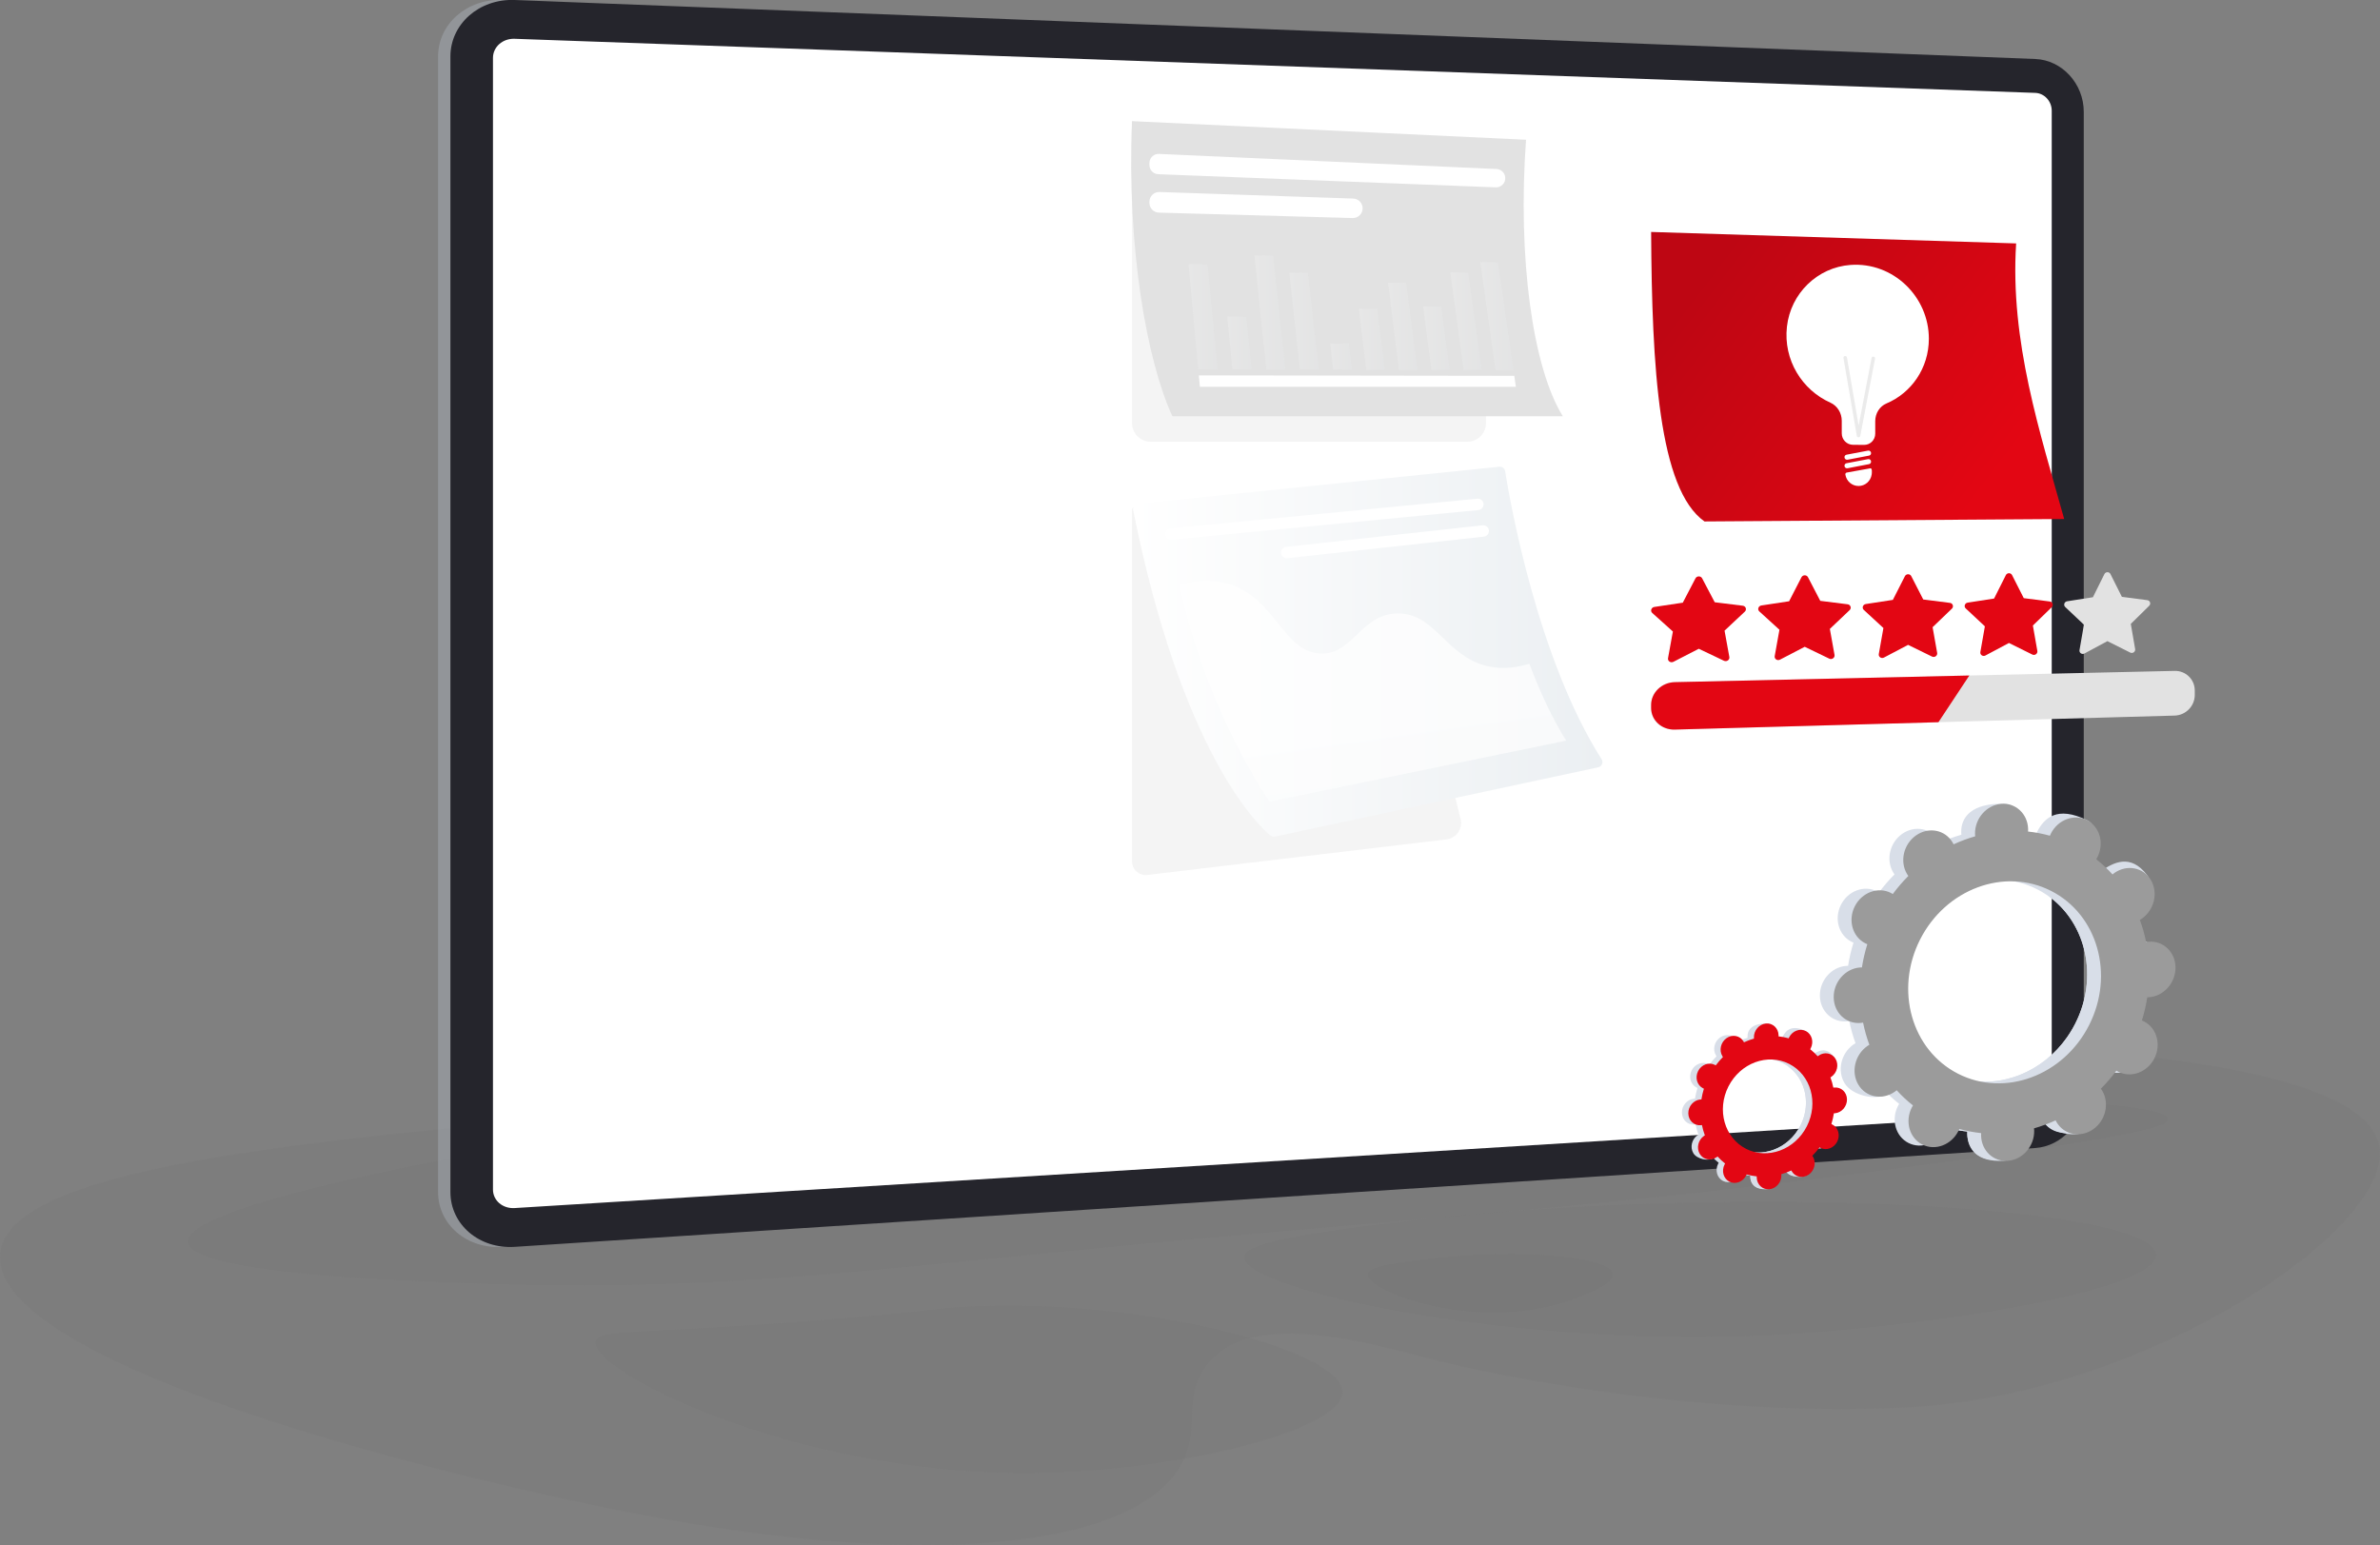 <?xml version="1.0" encoding="utf-8"?>
<!-- Generator: Adobe Illustrator 26.1.0, SVG Export Plug-In . SVG Version: 6.00 Build 0)  -->
<svg version="1.1" id="Illustration" xmlns="http://www.w3.org/2000/svg" xmlns:xlink="http://www.w3.org/1999/xlink" x="0px"
	 y="0px" viewBox="0 0 1722.04 1117.967" style="enable-background:new 0 0 1722.04 1117.967;" xml:space="preserve">
<rect x="0" y="0" width="1722.04" height="1117.967" fill="#808080" stroke="none"/>
<style type="text/css">
	.st0{opacity:0.07;fill:#595959;}
	.st1{opacity:0.54;fill:url(#SVGID_1_);}
	.st2{fill:#25252C;}
	.st3{fill:#FFFFFF;}
	.st4{opacity:0.53;}
	.st5{fill:url(#SVGID_00000104689144539319189600000000887088395383580304_);}
	.st6{opacity:0.72;fill:url(#SVGID_00000028294610181940195620000006462079563897675168_);}
	.st7{fill:#E2E2E2;}
	.st8{fill:#E30613;}
	.st9{opacity:0.19;}
	.st10{fill:url(#SVGID_00000142892885230418013870000012304973512825793462_);}
	.st11{fill:url(#SVGID_00000007396796828252102560000014175962363360299442_);}
	.st12{fill:url(#SVGID_00000162312255069312832050000006752089374080294788_);}
	.st13{fill:url(#SVGID_00000147209093630685199760000016556930967513215413_);}
	.st14{fill:url(#SVGID_00000095303089684037523890000008936654273906052798_);}
	.st15{fill:url(#SVGID_00000174566144666884726080000004056236429993705904_);}
	.st16{fill:url(#SVGID_00000039114149260404282160000014670396430033265294_);}
	.st17{fill:url(#SVGID_00000067916785536314040660000006100055655455783057_);}
	.st18{fill:url(#SVGID_00000106844875307802100310000008053399720114053541_);}
	.st19{fill:url(#SVGID_00000167385165954405036390000001400005277888684463_);}
	.st20{fill:url(#SVGID_00000059305861177913506700000011770930451889753762_);}
	.st21{fill:#EBEBEB;}
	.st22{fill:#D8DEE8;}
	.st23{fill:#9B9B9B;}
</style>
<path class="st0" d="M792.569,777.29C367.928,815.299,6.117,824.896,0.076,907.821
	c-5.933,81.443,334.844,164.732,477.082,190.657c213.964,38.998,361.886,18.039,382.382-50.085
	c6.05-20.108-1.058-37.496,11.162-56.898c29.519-46.871,118.282-20,170.218-6.694
	c0,0,165.765,42.468,340.437,33.469c171.372-8.829,348.18-127.936,340.437-187.429
	C1708.311,727.246,1128.745,747.199,792.569,777.29z"/>
<path class="st0" d="M360.636,831.615c-46.57,8.612-225.993,41.791-224.599,66.929
	c1.267,22.853,151.363,28.167,206.464,30.118c174.076,6.163,272.331-8.564,482.678-28.445
	c212.777-20.111,327.038-25.343,563.59-56.89c162.939-21.729,180.08-28.762,179.958-33.465
	c-0.461-17.845-249.965-19.514-584.515-21.752C779.076,786.739,595.143,788.25,360.636,831.615z"/>
<path class="st0" d="M591.511,955.433c-131.138,10.255-158.703,6.207-160.63,15.059
	c-4.585,21.07,140.532,94.841,307.873,95.374c108.994,0.347,232.554-30.36,232.578-58.563
	c0.026-30.464-144.076-67.952-269.389-61.909C673.197,946.78,670.748,949.237,591.511,955.433z"/>
<path class="st0" d="M1039.936,910.256c-30.752,3.611-49.611,5.826-50.197,11.713
	c-1.268,12.755,83.098,44.51,152.263,16.732c9.801-3.936,25.745-10.34,25.099-16.732
	C1165.795,909.071,1097.682,903.475,1039.936,910.256z"/>
<path class="st0" d="M982.46,887.903c-67.121,9.026-82.069,15.343-82.306,21.752
	c-0.845,22.8,183.827,63.962,368.286,56.89c120.606-4.624,291.91-31.817,291.56-58.563
	C1559.519,871.216,1234.911,853.953,982.46,887.903z"/>
<g>
	<linearGradient id="SVGID_1_" gradientUnits="userSpaceOnUse" x1="1079.63" y1="365.19" x2="673.461" y2="485.578">
		<stop  offset="0" style="stop-color:#D8DEE8"/>
		<stop  offset="1" style="stop-color:#A2A7AE"/>
	</linearGradient>
	<path class="st1" d="M363.42,902.211c-25.549,1.661-46.445-16.113-46.445-39.63V40.848
		c0-23.517,20.896-41.839,46.445-40.848l1095.195,59.213c19.383,0.752,40.159,1.383,40.159,21.72v710.591
		c0,20.336-15.696,37.901-35.079,39.161L363.42,902.211z"/>
	<path class="st2" d="M372.344,902.211c-25.549,1.661-46.445-16.113-46.445-39.63V40.848
		c0-23.517,20.896-41.839,46.445-40.848L1472.62,42.69c19.383,0.752,35.079,17.906,35.079,38.242v710.591
		c0,20.336-15.696,37.901-35.079,39.161L372.344,902.211z"/>
	<path class="st3" d="M1472.62,67.207L372.344,28.07c-8.641-0.307-15.658,5.881-15.658,13.822v818.837
		c0,7.941,7.017,13.946,15.658,13.412L1472.62,806.169c6.58-0.407,11.905-6.339,11.905-13.252V80.147
		C1484.525,73.234,1479.2,67.441,1472.62,67.207z"/>
	<g class="st4">
		<path class="st3" d="M760.315,789.684c-2.279,0-4.127-1.848-4.127-4.127V106.487c0-2.279,1.848-4.127,4.127-4.127
			s4.127,1.848,4.127,4.127v679.07C764.443,787.836,762.594,789.684,760.315,789.684z"/>
		<path class="st3" d="M1149.655,768.661c-2.279,0-4.127-1.848-4.127-4.127V117.306c0-2.279,1.848-4.127,4.127-4.127
			c2.279,0,4.127,1.848,4.127,4.127v647.227C1153.782,766.813,1151.934,768.661,1149.655,768.661z"/>
	</g>
</g>
<path class="st0" d="M819.07,369.079v254.195c0,5.937,5.185,10.543,11.081,9.841l216.45-25.735
	c7.21-0.857,12.009-7.869,10.189-14.898c-6.032-23.288-17.577-72.299-17.63-106.434
	c-0.001-0.897-0.486-1.716-1.274-2.145L822.689,366.928C821.057,366.041,819.07,367.222,819.07,369.079z"/>
<linearGradient id="SVGID_00000057826379864490814990000004047795024134030483_" gradientUnits="userSpaceOnUse" x1="819.827" y1="471.575" x2="1159.43" y2="471.575">
	<stop  offset="0" style="stop-color:#FFFFFF"/>
	<stop  offset="0.996" style="stop-color:#EBEFF2"/>
</linearGradient>
<path style="fill:url(#SVGID_00000057826379864490814990000004047795024134030483_);" d="M823.323,364.525l261.467-26.799
	c2.051-0.21,3.909,1.209,4.236,3.245c3.47,21.652,23.415,135.49,69.794,208.371
	c1.454,2.284,0.182,5.311-2.466,5.879L922.408,605.358c-1.18,0.253-2.403-0.052-3.325-0.831
	c-9.756-8.241-64.186-60.908-99.179-235.368C819.453,366.911,821.042,364.758,823.323,364.525z"/>
<g>
	
		<linearGradient id="SVGID_00000179648361634633586850000002380728584896302994_" gradientUnits="userSpaceOnUse" x1="1000.561" y1="530.788" x2="1060.736" y2="958.463">
		<stop  offset="0" style="stop-color:#FFFFFF"/>
		<stop  offset="0.996" style="stop-color:#EBEFF2"/>
	</linearGradient>
	<path style="opacity:0.72;fill:url(#SVGID_00000179648361634633586850000002380728584896302994_);" d="M1075.428,481.811
		c-29.521-7.397-37.12-38.155-64.143-37.928c-26.727,0.224-32.5,30.424-56.335,29.004
		c-27.112-1.615-32.388-41.448-67.49-50.757c-12.099-3.209-23.878-1.764-33.979,1.241
		c19.708,92.441,65.076,156.698,65.076,156.698l214.694-44.154c-10.206-16.094-19.119-35.601-26.712-55.597
		C1093.683,484.234,1083.458,483.823,1075.428,481.811z"/>
</g>
<path class="st3" d="M847.295,390.56c-2.1,0-3.897-1.597-4.103-3.73c-0.22-2.269,1.442-4.286,3.711-4.506
	l221.992-21.472c2.262-0.218,4.285,1.442,4.505,3.711c0.22,2.269-1.442,4.286-3.711,4.506l-221.992,21.472
	C847.563,390.554,847.428,390.56,847.295,390.56z"/>
<path class="st3" d="M930.996,403.947c-2.078,0-3.865-1.564-4.098-3.677c-0.248-2.266,1.387-4.304,3.653-4.553
	l142.195-15.618c2.275-0.243,4.305,1.387,4.554,3.652c0.248,2.266-1.387,4.304-3.653,4.553l-142.195,15.618
	C931.298,403.938,931.146,403.947,930.996,403.947z"/>
<path class="st0" d="M819.07,87.662v218.512c0,7.419,6.014,13.434,13.434,13.434h229.232
	c7.419,0,13.434-6.014,13.434-13.434V167.344L819.07,87.662z"/>
<path class="st7" d="M1130.788,301.202H848.275c-18.592-40.356-33.015-122.247-29.205-213.54l285.091,13.463
	C1097.971,186.248,1108.894,266.01,1130.788,301.202z"/>
<g>
	<path class="st8" d="M1231.568,418.467l9.118,17.321l20.293,2.514c2.184,0.271,3.056,2.801,1.476,4.282l-14.664,13.754
		l3.468,19.053c0.374,2.057-1.917,3.678-3.88,2.742l-18.224-8.688l-18.332,9.425
		c-1.987,1.022-4.31-0.517-3.931-2.604l3.514-19.306l-14.912-13.408c-1.615-1.452-0.724-4.035,1.507-4.37
		l20.579-3.087l9.16-17.578C1227.729,416.622,1230.581,416.593,1231.568,418.467z"/>
	<path class="st8" d="M1308.156,417.662l8.896,17.11l19.798,2.486c2.131,0.268,2.982,2.767,1.44,4.23l-14.306,13.583
		l3.383,18.82c0.365,2.032-1.871,3.632-3.785,2.708l-17.779-8.585l-17.882,9.304
		c-1.938,1.008-4.205-0.512-3.834-2.573l3.428-19.067l-14.545-13.245c-1.575-1.435-0.706-3.986,1.47-4.316
		l20.073-3.045l8.935-17.36C1304.411,415.839,1307.194,415.811,1308.156,417.662z"/>
	<path class="st8" d="M1382.881,416.876l8.681,16.903l19.321,2.459c2.08,0.265,2.91,2.734,1.405,4.179
		l-13.962,13.415l3.302,18.593c0.356,2.007-1.826,3.588-3.694,2.674l-17.349-8.485l-17.449,9.187
		c-1.891,0.996-4.102-0.506-3.741-2.542l3.344-18.833l-14.192-13.086c-1.537-1.417-0.689-3.937,1.434-4.263
		l19.586-3.005l8.719-17.148C1379.226,415.075,1381.941,415.047,1382.881,416.876z"/>
	<path class="st8" d="M1455.81,416.109l8.473,16.701l18.86,2.433c2.03,0.262,2.841,2.702,1.372,4.13
		l-13.629,13.252l3.223,18.37c0.348,1.983-1.782,3.544-3.606,2.641l-16.935-8.387l-17.032,9.072
		c-1.846,0.983-4.004-0.501-3.651-2.513l3.264-18.605l-13.852-12.93c-1.5-1.4-0.672-3.889,1.4-4.211
		l19.117-2.965l8.51-16.94C1452.242,414.329,1454.893,414.302,1455.81,416.109z"/>
	<path class="st7" d="M1527.006,415.36l8.274,16.504l18.416,2.407c1.983,0.259,2.774,2.67,1.34,4.081l-13.309,13.093
		l3.147,18.153c0.34,1.96-1.74,3.502-3.521,2.609l-16.536-8.291l-16.629,8.96
		c-1.802,0.971-3.909-0.496-3.565-2.483l3.187-18.383l-13.523-12.779c-1.464-1.384-0.656-3.843,1.367-4.16
		l18.664-2.927l8.309-16.737C1523.523,413.601,1526.111,413.575,1527.006,415.36z"/>
	<path class="st7" d="M1573.46,517.788l-362.298,10.154c-9.097,0.255-16.492-6.476-16.492-15.034v-3.43
		c0-8.558,7.394-15.662,16.492-15.867l362.298-8.16c8.049-0.181,14.558,6.174,14.558,14.194v3.215
		C1588.018,510.878,1581.509,517.562,1573.46,517.788z"/>
	<path class="st8" d="M1424.9,488.796l-213.058,4.799c-9.472,0.213-17.172,7.611-17.172,16.523v2.149
		c0,8.912,7.7,15.921,17.172,15.655l190.701-5.345L1424.9,488.796z"/>
</g>
<g>
	<path class="st3" d="M1089.117,128.459c-0.241-3.361-2.96-6.008-6.326-6.159l-244.193-10.934
		c-3.78-0.169-6.937,2.85-6.937,6.634v1.418c0,3.567,2.818,6.496,6.382,6.635l244.193,9.516
		C1086.19,135.723,1089.4,132.406,1089.117,128.459z"/>
	<path class="st3" d="M979.119,143.684l-140.168-4.751c-3.986-0.135-7.29,3.059-7.29,7.048v0.827
		c0,3.818,3.038,6.942,6.854,7.049l140.168,3.925c4.089,0.115,7.417-3.263,7.242-7.35
		C985.768,146.749,982.802,143.809,979.119,143.684z"/>
	<g class="st9">
		
			<linearGradient id="SVGID_00000027586050790792974820000005828962756012287404_" gradientUnits="userSpaceOnUse" x1="859.963" y1="229.198" x2="880.954" y2="229.198">
			<stop  offset="0" style="stop-color:#FFFFFF"/>
			<stop  offset="0.996" style="stop-color:#EBEFF2"/>
		</linearGradient>
		<polygon style="fill:url(#SVGID_00000027586050790792974820000005828962756012287404_);" points="880.954,267.266 
			867.019,267.235 859.963,191.129 873.673,191.341 		"/>
		
			<linearGradient id="SVGID_00000002363104804635825240000003533345361915525773_" gradientUnits="userSpaceOnUse" x1="887.986" y1="248.194" x2="905.561" y2="248.194">
			<stop  offset="0" style="stop-color:#FFFFFF"/>
			<stop  offset="0.996" style="stop-color:#EBEFF2"/>
		</linearGradient>
		<polygon style="fill:url(#SVGID_00000002363104804635825240000003533345361915525773_);" points="905.561,267.32 
			891.746,267.29 887.986,229.067 901.69,229.189 		"/>
		
			<linearGradient id="SVGID_00000127749173034243448130000015959341436687017619_" gradientUnits="userSpaceOnUse" x1="907.685" y1="226.119" x2="929.957" y2="226.119">
			<stop  offset="0" style="stop-color:#FFFFFF"/>
			<stop  offset="0.996" style="stop-color:#EBEFF2"/>
		</linearGradient>
		<polygon style="fill:url(#SVGID_00000127749173034243448130000015959341436687017619_);" points="929.957,267.374 
			916.26,267.344 907.685,184.863 921.145,185.088 		"/>
		
			<linearGradient id="SVGID_00000139981614583277899710000014513415714374539649_" gradientUnits="userSpaceOnUse" x1="932.883" y1="232.339" x2="954.145" y2="232.339">
			<stop  offset="0" style="stop-color:#FFFFFF"/>
			<stop  offset="0.996" style="stop-color:#EBEFF2"/>
		</linearGradient>
		<polygon style="fill:url(#SVGID_00000139981614583277899710000014513415714374539649_);" points="954.145,267.428 
			940.565,267.398 932.883,197.251 946.264,197.446 		"/>
		
			<linearGradient id="SVGID_00000044858540908755222770000015968078235261237131_" gradientUnits="userSpaceOnUse" x1="962.482" y1="257.99" x2="978.127" y2="257.99">
			<stop  offset="0" style="stop-color:#FFFFFF"/>
			<stop  offset="0.996" style="stop-color:#EBEFF2"/>
		</linearGradient>
		<polygon style="fill:url(#SVGID_00000044858540908755222770000015968078235261237131_);" points="978.127,267.481 
			964.662,267.451 962.482,248.499 975.894,248.574 		"/>
		
			<linearGradient id="SVGID_00000073002853503700627600000000503458855650891655_" gradientUnits="userSpaceOnUse" x1="983.243" y1="245.468" x2="1001.907" y2="245.468">
			<stop  offset="0" style="stop-color:#FFFFFF"/>
			<stop  offset="0.996" style="stop-color:#EBEFF2"/>
		</linearGradient>
		<polygon style="fill:url(#SVGID_00000073002853503700627600000000503458855650891655_);" points="1001.907,267.533 
			988.556,267.504 983.243,223.403 996.472,223.536 		"/>
		
			<linearGradient id="SVGID_00000116957324969024470930000008441912466403549073_" gradientUnits="userSpaceOnUse" x1="1004.314" y1="236.063" x2="1025.486" y2="236.063">
			<stop  offset="0" style="stop-color:#FFFFFF"/>
			<stop  offset="0.996" style="stop-color:#EBEFF2"/>
		</linearGradient>
		<polygon style="fill:url(#SVGID_00000116957324969024470930000008441912466403549073_);" points="1025.486,267.585 
			1012.247,267.556 1004.314,204.54 1017.382,204.716 		"/>
		
			<linearGradient id="SVGID_00000035523135744169843740000013771736003074363827_" gradientUnits="userSpaceOnUse" x1="1029.709" y1="244.651" x2="1048.867" y2="244.651">
			<stop  offset="0" style="stop-color:#FFFFFF"/>
			<stop  offset="0.996" style="stop-color:#EBEFF2"/>
		</linearGradient>
		<polygon style="fill:url(#SVGID_00000035523135744169843740000013771736003074363827_);" points="1048.867,267.637 
			1035.739,267.608 1029.709,221.664 1042.714,221.8 		"/>
		
			<linearGradient id="SVGID_00000070087232613720864030000005105818276238441125_" gradientUnits="userSpaceOnUse" x1="1049.398" y1="232.392" x2="1072.054" y2="232.392">
			<stop  offset="0" style="stop-color:#FFFFFF"/>
			<stop  offset="0.996" style="stop-color:#EBEFF2"/>
		</linearGradient>
		<polygon style="fill:url(#SVGID_00000070087232613720864030000005105818276238441125_);" points="1072.054,267.688 
			1059.035,267.66 1049.398,197.095 1062.229,197.286 		"/>
		
			<linearGradient id="SVGID_00000052813937728224209760000000572690539665364406_" gradientUnits="userSpaceOnUse" x1="1071.076" y1="228.738" x2="1095.047" y2="228.738">
			<stop  offset="0" style="stop-color:#FFFFFF"/>
			<stop  offset="0.996" style="stop-color:#EBEFF2"/>
		</linearGradient>
		<polygon style="fill:url(#SVGID_00000052813937728224209760000000572690539665364406_);" points="1095.047,267.739 
			1082.137,267.711 1071.076,189.737 1083.783,189.944 		"/>
	</g>
	<polygon class="st3" points="1096.809,279.909 868.194,279.909 867.425,271.614 1095.656,271.944 	"/>
</g>
<g>
	
		<linearGradient id="SVGID_00000113350950111792921510000008553384909294196159_" gradientUnits="userSpaceOnUse" x1="1238.342" y1="195.182" x2="1440.342" y2="348.182">
		<stop  offset="0" style="stop-color:#BE0613"/>
		<stop  offset="1" style="stop-color:#E30613"/>
	</linearGradient>
	<path style="fill:url(#SVGID_00000113350950111792921510000008553384909294196159_);" d="M1194.67,167.842
		c0.551,98.141,5.503,186.166,38.607,209.478l260.263-1.774c-17.45-62.623-39.298-128.433-34.772-199.409
		L1194.67,167.842z"/>
	<g>
		<path class="st3" d="M1395.619,245.082c0-30.395-25.841-55.658-56.786-53.371c-23.787,1.758-43.211,20.551-45.903,44.64
			c-2.71,24.258,11.092,45.915,31.415,54.996c5.094,2.276,8.25,7.529,8.25,13.11v9.138
			c0,4.53,3.634,8.229,8.109,8.261l8.074,0.058c4.448,0.032,8.046-3.593,8.046-8.097v-9.084
			c0-5.545,3.11-10.682,8.115-12.794C1383.03,284.304,1395.619,266.318,1395.619,245.082z"/>
		<path class="st3" d="M1336.446,341.9c-0.774-0.002-1.352,0.7-1.236,1.473c0.704,4.692,4.709,8.287,9.533,8.287
			c4.813,0,8.791-3.58,9.489-8.249c0.115-0.77,0.684-5.158-1.226-4.491L1336.446,341.9z"/>
		<path class="st21" d="M1344.744,316.449c0,0-0.008-0-0.012-0c-0.619-0.011-1.146-0.469-1.252-1.087
			l-9.649-56.274c-0.122-0.711,0.348-1.375,1.049-1.482c0.699-0.108,1.368,0.382,1.49,1.093l8.44,49.256
			l9.342-48.882c0.134-0.7,0.801-1.142,1.495-0.993c0.692,0.151,1.144,0.841,1.01,1.54l-10.655,55.788
			C1345.886,316.018,1345.357,316.454,1344.744,316.449z"/>
		<path class="st3" d="M1352.34,335.844l-15.598,2.992c-1.129,0.216-2.176-0.661-2.176-1.823
			c0-0.886,0.622-1.646,1.484-1.81l15.603-2.979c1.12-0.214,2.159,0.661,2.159,1.818
			C1353.811,334.924,1353.194,335.68,1352.34,335.844z"/>
		<path class="st3" d="M1352.34,329.683l-15.598,2.969c-1.129,0.215-2.176-0.664-2.176-1.826
			c0-0.886,0.622-1.645,1.484-1.808l15.603-2.956c1.12-0.212,2.159,0.664,2.159,1.821
			C1353.811,328.765,1353.194,329.52,1352.34,329.683z"/>
	</g>
</g>
<g>
	<g>
		<path class="st22" d="M1312.536,830.077c4.316,2.191,9.738,0.179,12.111-4.494
			c2.373-4.673,0.797-10.238-3.519-12.43c-0.223-0.114-0.452-0.209-0.68-0.3
			c0.802-2.586,1.406-5.192,1.812-7.799c0.247-0.001,0.496-0.005,0.748-0.027
			c4.924-0.439,8.832-4.964,8.729-10.107c-0.103-5.143-4.179-8.957-9.103-8.518
			c-0.257,0.023-0.51,0.064-0.762,0.108c-0.514-2.549-1.219-5.038-2.108-7.448
			c0.227-0.133,0.452-0.269,0.672-0.424c4.213-2.951,5.56-8.777,3.008-13.011
			c-2.551-4.234-8.035-5.274-12.248-2.323c-0.216,0.151-0.419,0.315-0.62,0.481c-1.664-1.84-3.489-3.544-5.463-5.1
			c0.139-0.228,0.275-0.458,0.398-0.7c2.373-4.673,5.473-9.778,1.123-11.902
			c-10.062-4.912-14.38-0.707-16.753,3.966c-0.123,0.242-0.229,0.488-0.331,0.734
			c-2.421-0.676-4.874-1.143-7.341-1.401c0.015-0.26,0.028-0.52,0.022-0.784c-0.103-5.143,1.423-7.926-3.52-8.022
			c-10.779-0.21-14.415,4.469-14.312,9.612c0.006,0.269,0.028,0.532,0.055,0.793
			c-2.47,0.704-4.896,1.604-7.257,2.693c-0.112-0.23-0.229-0.457-0.362-0.679
			c-2.551-4.234-8.035-5.274-12.248-2.322c-4.213,2.952-5.56,8.777-3.008,13.011
			c0.131,0.217,0.274,0.42,0.419,0.62c-1.866,1.866-3.613,3.892-5.227,6.065
			c-0.209-0.131-0.421-0.259-0.644-0.372c-4.316-2.191-9.738-0.179-12.111,4.494
			c-2.373,4.673-0.797,10.238,3.519,12.43c0.224,0.114,0.452,0.209,0.681,0.3
			c-0.802,2.586-1.407,5.192-1.812,7.799c-0.247,0.001-0.496,0.005-0.748,0.027
			c-4.924,0.439-8.832,4.964-8.73,10.107c0.103,5.143,4.179,8.956,9.103,8.517
			c0.257-0.023,0.51-0.063,0.761-0.108c0.514,2.549,1.219,5.038,2.108,7.448
			c-0.226,0.132-0.452,0.269-0.672,0.424c-4.213,2.951-5.56,8.777-3.008,13.011s10.998,6.202,15.211,3.25
			c0.216-0.151-2.544-1.242-2.343-1.408c1.664,1.839,3.489,3.544,5.463,5.1c-0.139,0.228-0.275,0.458-0.398,0.7
			c-2.373,4.673-0.797,10.238,3.519,12.43c4.316,2.191,9.738,0.179,12.111-4.494
			c0.123-0.242,0.229-0.488,0.331-0.734c2.421,0.676,4.874,1.143,7.341,1.401c-0.015,0.26-0.027,0.52-0.022,0.784
			c0.103,5.143,4.179,8.956,9.103,8.517c4.924-0.439,8.832-4.964,8.729-10.107c-0.005-0.269-0.028-0.532-0.055-0.792
			c2.47-0.704,4.896-1.604,7.257-2.693c0.112,0.229,0.229,0.457,0.362,0.679
			c2.551,4.234,8.035,5.274,12.248,2.323c4.213-2.952,5.56-8.777,3.008-13.012
			c-0.131-0.217-0.274-0.419-0.419-0.62c1.866-1.866,3.613-3.892,5.227-6.065
			C1312.101,829.835,1312.313,829.963,1312.536,830.077z M1258.733,830.759
			c-15.671-7.956-21.39-28.161-12.775-45.129c8.615-16.968,28.302-24.274,43.973-16.317
			c15.671,7.956,21.39,28.161,12.775,45.129C1294.09,831.41,1274.403,838.716,1258.733,830.759z"/>
		<path class="st22" d="M1323.008,805.026c4.924-0.439,8.832-4.964,8.729-10.107c-0.103-5.143-4.179-8.957-9.103-8.518
			c-0.257,0.023-0.51,0.064-0.762,0.108c-0.514-2.549-1.219-5.038-2.108-7.448
			c0.227-0.132,0.452-0.269,0.672-0.424c4.213-2.951,9.425-10.083,6.453-14.033
			c-5.641-7.498-11.479-4.252-15.692-1.301c-0.216,0.151-0.419,0.315-0.62,0.48
			c-1.664-1.839-3.489-3.544-5.464-5.1c0.139-0.228,0.275-0.458,0.398-0.7
			c1.291-2.543,1.405-5.348,0.552-7.732c-4.069,7.162-8.084,14.354-12.026,21.585
			c12.502,9.161,16.481,27.214,8.667,42.605c-6.622,13.042-19.785,20.366-32.638,19.448
			c-0.574,1.487-1.136,2.982-1.75,4.454c-1.666,3.996-3.559,7.91-5.454,11.819
			c1.192,0.225,2.389,0.402,3.59,0.527c-0.015,0.26-0.027,0.52-0.022,0.784c0.103,5.143,3.226,9.513,12.15,9.039
			c4.937-0.262,5.785-5.486,5.682-10.629c-0.005-0.269-0.028-0.531-0.055-0.792c2.47-0.704,4.896-1.604,7.257-2.693
			c0.112,0.23,0.229,0.457,0.362,0.679c2.551,4.235,11.402,6.034,15.615,3.082
			c4.213-2.952,2.192-9.536-0.359-13.771c-0.131-0.217-0.274-0.42-0.419-0.62c1.866-1.866,3.613-3.892,5.227-6.065
			c0.209,0.131,0.421,0.259,0.644,0.372c4.316,2.192,9.738,0.179,12.111-4.494
			c2.373-4.673,0.797-10.238-3.519-12.43c-0.224-0.114-0.452-0.209-0.681-0.3
			c0.802-2.586,1.406-5.192,1.812-7.799C1322.507,805.053,1322.755,805.048,1323.008,805.026z"/>
		<path class="st8" d="M1317.178,830.605c4.316,2.191,9.739,0.179,12.111-4.494
			c2.373-4.673,0.797-10.238-3.519-12.43c-0.224-0.114-0.452-0.209-0.681-0.3
			c0.802-2.586,1.406-5.192,1.812-7.799c0.247-0.001,0.495-0.005,0.748-0.027c4.924-0.439,8.832-4.964,8.73-10.107
			c-0.103-5.143-4.179-8.956-9.103-8.518c-0.257,0.023-0.51,0.064-0.762,0.109
			c-0.514-2.549-1.219-5.038-2.108-7.448c0.227-0.133,0.452-0.27,0.672-0.424
			c4.213-2.952,5.56-8.777,3.008-13.012c-2.551-4.234-8.035-5.274-12.248-2.323
			c-0.216,0.151-0.419,0.315-0.62,0.48c-1.664-1.839-3.489-3.544-5.464-5.1c0.139-0.228,0.275-0.458,0.398-0.7
			c2.373-4.673,0.797-10.238-3.519-12.43s-9.738-0.179-12.111,4.494c-0.123,0.242-0.229,0.488-0.331,0.734
			c-2.421-0.676-4.874-1.143-7.341-1.401c0.015-0.26,0.027-0.52,0.022-0.783c-0.103-5.143-4.179-8.956-9.103-8.517
			c-4.924,0.439-8.832,4.964-8.729,10.107c0.005,0.269,0.028,0.532,0.054,0.793
			c-2.47,0.704-4.896,1.604-7.257,2.693c-0.112-0.229-0.229-0.457-0.362-0.679
			c-2.551-4.234-8.035-5.274-12.248-2.323c-4.213,2.952-5.56,8.777-3.008,13.011
			c0.131,0.217,0.274,0.42,0.419,0.62c-1.866,1.866-3.613,3.892-5.227,6.065
			c-0.209-0.131-0.42-0.259-0.644-0.372c-4.316-2.192-9.738-0.179-12.111,4.494
			c-2.373,4.673-0.797,10.238,3.519,12.43c0.224,0.114,0.452,0.209,0.681,0.3
			c-0.802,2.586-1.407,5.192-1.812,7.799c-0.247,0.001-0.496,0.005-0.748,0.027
			c-4.924,0.439-8.833,4.964-8.729,10.107c0.103,5.143,4.179,8.956,9.103,8.517
			c0.257-0.023,0.51-0.063,0.761-0.108c0.514,2.549,1.219,5.038,2.108,7.448
			c-0.227,0.132-0.452,0.269-0.672,0.424c-4.213,2.951-5.56,8.777-3.008,13.011
			c2.551,4.235,8.035,5.274,12.248,2.323c0.216-0.151,0.419-0.315,0.62-0.48c1.664,1.839,3.489,3.544,5.464,5.1
			c-0.139,0.228-0.275,0.458-0.398,0.7c-2.373,4.673-0.797,10.238,3.518,12.43
			c4.316,2.191,9.739,0.179,12.111-4.494c0.123-0.242,0.229-0.488,0.331-0.734c2.421,0.676,4.875,1.143,7.341,1.401
			c-0.015,0.26-0.028,0.52-0.022,0.784c0.103,5.143,4.179,8.956,9.103,8.517
			c4.924-0.439,8.832-4.964,8.729-10.107c-0.005-0.269-0.028-0.532-0.054-0.793
			c2.47-0.704,4.896-1.604,7.257-2.693c0.112,0.229,0.229,0.457,0.362,0.678c2.551,4.235,8.035,5.275,12.248,2.323
			c4.213-2.952,5.56-8.777,3.009-13.012c-0.131-0.217-0.274-0.42-0.419-0.62
			c1.865-1.866,3.613-3.892,5.227-6.065C1316.743,830.363,1316.955,830.491,1317.178,830.605z M1263.375,831.287
			c-15.671-7.956-21.39-28.161-12.775-45.129c8.615-16.968,28.302-24.273,43.973-16.317
			c15.671,7.956,21.39,28.161,12.775,45.129C1298.733,831.938,1279.045,839.244,1263.375,831.287z"/>
	</g>
	<g>
		<g>
			<path class="st22" d="M1522.715,774.372c9.296,4.72,20.976,0.386,26.087-9.68
				c5.111-10.066,1.718-22.053-7.579-26.773c-0.481-0.245-0.973-0.45-1.466-0.647
				c1.727-5.57,3.029-11.184,3.903-16.799c0.533-0.002,1.067-0.011,1.611-0.059
				c10.606-0.946,19.024-10.692,18.803-21.77c-0.222-11.078-9.001-19.292-19.607-18.346
				c-0.554,0.05-1.099,0.137-1.64,0.233c-1.108-5.49-2.626-10.852-4.541-16.043
				c0.488-0.285,0.973-0.581,1.448-0.913c9.075-6.357,11.976-18.905,6.48-28.026
				c-5.496-9.121-17.307-11.361-26.381-5.003c-0.465,0.326-0.902,0.678-1.335,1.035
				c-3.584-3.962-7.515-7.634-11.768-10.985c0.299-0.49,0.591-0.987,0.856-1.509
				c5.111-10.066,11.79-21.062,2.42-25.636c-21.674-10.581-30.975-1.523-36.086,8.543
				c-0.265,0.521-0.493,1.051-0.712,1.581c-5.215-1.456-10.499-2.463-15.813-3.018
				c0.034-0.56,0.059-1.12,0.048-1.688c-0.222-11.078,3.065-17.072-7.582-17.279
				c-23.217-0.452-31.05,9.626-30.828,20.703c0.011,0.579,0.06,1.145,0.117,1.708
				c-5.32,1.517-10.546,3.455-15.631,5.801c-0.242-0.494-0.493-0.985-0.78-1.462
				c-5.495-9.121-17.307-11.361-26.382-5.003c-9.075,6.358-11.976,18.905-6.48,28.026
				c0.281,0.468,0.59,0.904,0.903,1.335c-4.018,4.019-7.782,8.383-11.259,13.064
				c-0.45-0.282-0.906-0.558-1.388-0.802c-9.297-4.72-20.976-0.386-26.087,9.68
				c-5.111,10.066-1.718,22.053,7.579,26.773c0.482,0.245,0.973,0.45,1.466,0.647
				c-1.727,5.57-3.03,11.184-3.903,16.799c-0.533,0.002-1.068,0.01-1.61,0.058
				c-10.607,0.946-19.025,10.692-18.803,21.77c0.222,11.078,9.001,19.291,19.607,18.346
				c0.554-0.049,1.099-0.137,1.64-0.233c1.108,5.49,2.626,10.852,4.541,16.043
				c-0.488,0.285-0.973,0.58-1.447,0.913c-9.074,6.357-11.975,18.905-6.48,28.026
				c5.495,9.121,23.69,13.358,32.764,7.001c0.465-0.326-5.48-2.675-5.048-3.032
				c3.584,3.962,7.515,7.634,11.768,10.985c-0.299,0.49-0.592,0.987-0.856,1.508
				c-5.111,10.066-1.718,22.053,7.579,26.773c9.296,4.72,20.976,0.386,26.087-9.68
				c0.265-0.521,0.493-1.051,0.712-1.582c5.215,1.456,10.499,2.463,15.813,3.018
				c-0.033,0.56-0.059,1.121-0.048,1.688c0.222,11.078,9.001,19.291,19.607,18.346
				c10.606-0.946,19.025-10.692,18.803-21.77c-0.012-0.579-0.06-1.145-0.118-1.707
				c5.321-1.517,10.546-3.455,15.632-5.801c0.242,0.494,0.493,0.985,0.78,1.462
				c5.495,9.121,17.307,11.361,26.381,5.003c9.075-6.358,11.976-18.905,6.48-28.026
				c-0.282-0.467-0.59-0.904-0.903-1.335c4.019-4.019,7.782-8.383,11.259-13.064
				C1521.777,773.852,1522.233,774.128,1522.715,774.372z M1406.824,775.843c-33.754-17.138-46.074-60.658-27.517-97.207
				c18.556-36.549,60.962-52.284,94.716-35.147c33.754,17.137,46.074,60.658,27.518,97.207
				C1482.983,777.245,1440.578,792.98,1406.824,775.843z"/>
			<path class="st22" d="M1545.27,720.414c10.606-0.946,19.024-10.692,18.803-21.77
				c-0.222-11.078-9.001-19.292-19.607-18.346c-0.554,0.049-1.099,0.137-1.64,0.233
				c-1.107-5.49-2.626-10.852-4.541-16.043c0.488-0.285,0.973-0.581,1.448-0.913
				c9.075-6.357,20.301-21.719,13.899-30.227c-12.151-16.149-24.726-9.159-33.8-2.802
				c-0.465,0.326-0.902,0.677-1.335,1.034c-3.584-3.962-7.516-7.634-11.768-10.985
				c0.299-0.49,0.591-0.987,0.856-1.508c2.782-5.479,3.027-11.519,1.19-16.654
				c-8.765,15.427-17.412,30.918-25.903,46.493c26.928,19.732,35.5,58.617,18.669,91.769
				c-14.263,28.093-42.616,43.867-70.3,41.891c-1.235,3.203-2.447,6.423-3.77,9.595
				c-3.588,8.607-7.665,17.038-11.747,25.457c2.567,0.484,5.146,0.865,7.732,1.136
				c-0.033,0.56-0.059,1.121-0.048,1.688c0.222,11.078,6.948,20.49,26.171,19.47
				c10.633-0.564,12.461-11.816,12.239-22.894c-0.012-0.579-0.06-1.145-0.117-1.707
				c5.32-1.517,10.546-3.456,15.631-5.801c0.242,0.494,0.493,0.985,0.78,1.462
				c5.496,9.121,24.56,12.996,33.635,6.639c9.075-6.358,4.722-20.541-0.773-29.662
				c-0.282-0.467-0.59-0.904-0.903-1.335c4.019-4.019,7.782-8.383,11.259-13.064
				c0.45,0.282,0.906,0.558,1.387,0.802c9.296,4.721,20.976,0.386,26.087-9.68
				c5.111-10.066,1.717-22.053-7.579-26.773c-0.482-0.245-0.973-0.45-1.466-0.647
				c1.727-5.57,3.029-11.184,3.903-16.799C1544.192,720.471,1544.727,720.462,1545.27,720.414z"/>
			<path class="st23" d="M1532.714,775.509c9.296,4.72,20.976,0.386,26.087-9.68
				c5.111-10.066,1.718-22.053-7.579-26.773c-0.482-0.245-0.973-0.45-1.466-0.647
				c1.727-5.57,3.029-11.184,3.903-16.8c0.533-0.001,1.067-0.01,1.611-0.059
				c10.607-0.946,19.024-10.692,18.803-21.77c-0.222-11.078-9.001-19.292-19.607-18.346
				c-0.554,0.05-1.099,0.137-1.64,0.233c-1.108-5.49-2.626-10.852-4.541-16.043
				c0.488-0.285,0.973-0.581,1.448-0.913c9.074-6.357,11.976-18.905,6.48-28.026
				c-5.496-9.121-17.307-11.361-26.381-5.003c-0.465,0.326-0.903,0.678-1.335,1.035
				c-3.584-3.962-7.515-7.634-11.768-10.985c0.299-0.49,0.592-0.987,0.857-1.508
				c5.111-10.066,1.717-22.053-7.579-26.773c-9.297-4.72-20.976-0.386-26.087,9.68
				c-0.265,0.521-0.493,1.051-0.713,1.581c-5.215-1.456-10.499-2.463-15.813-3.018
				c0.033-0.56,0.059-1.12,0.048-1.688c-0.222-11.077-9.001-19.291-19.607-18.346
				c-10.607,0.945-19.024,10.692-18.802,21.77c0.012,0.579,0.06,1.145,0.117,1.707
				c-5.32,1.517-10.545,3.456-15.632,5.801c-0.242-0.494-0.492-0.985-0.78-1.462
				c-5.495-9.121-17.307-11.361-26.381-5.003c-9.075,6.358-11.975,18.905-6.48,28.026
				c0.282,0.467,0.59,0.904,0.903,1.335c-4.019,4.019-7.782,8.383-11.26,13.064
				c-0.45-0.282-0.905-0.558-1.387-0.802c-9.296-4.72-20.976-0.386-26.087,9.68
				c-5.111,10.066-1.718,22.053,7.579,26.773c0.482,0.245,0.973,0.45,1.467,0.647
				c-1.727,5.57-3.03,11.184-3.903,16.799c-0.533,0.002-1.068,0.011-1.611,0.059
				c-10.607,0.946-19.025,10.692-18.803,21.77c0.222,11.078,9.001,19.291,19.607,18.346
				c0.554-0.049,1.099-0.137,1.64-0.233c1.108,5.49,2.626,10.852,4.541,16.043
				c-0.488,0.285-0.973,0.58-1.447,0.913c-9.075,6.357-11.976,18.905-6.48,28.026
				c5.496,9.121,17.307,11.361,26.381,5.004c0.465-0.326,0.903-0.678,1.335-1.035
				c3.584,3.962,7.515,7.634,11.768,10.985c-0.299,0.49-0.592,0.987-0.856,1.508
				c-5.111,10.066-1.718,22.053,7.579,26.773s20.976,0.386,26.087-9.68c0.265-0.521,0.493-1.051,0.712-1.581
				c5.215,1.456,10.5,2.463,15.813,3.018c-0.033,0.56-0.059,1.121-0.048,1.688
				c0.223,11.077,9.001,19.291,19.607,18.346c10.606-0.946,19.025-10.692,18.802-21.77
				c-0.011-0.579-0.06-1.145-0.117-1.707c5.321-1.516,10.546-3.456,15.632-5.801
				c0.242,0.494,0.493,0.985,0.78,1.462c5.496,9.121,17.307,11.361,26.381,5.003
				c9.075-6.358,11.976-18.905,6.481-28.027c-0.282-0.467-0.59-0.904-0.903-1.335
				c4.018-4.019,7.782-8.383,11.259-13.064C1531.776,774.989,1532.232,775.265,1532.714,775.509z M1416.823,776.98
				c-33.754-17.137-46.074-60.658-27.517-97.207c18.557-36.548,60.962-52.284,94.716-35.146
				c33.754,17.137,46.074,60.658,27.518,97.207C1492.982,778.382,1450.577,794.117,1416.823,776.98z"/>
		</g>
	</g>
</g>
</svg>
